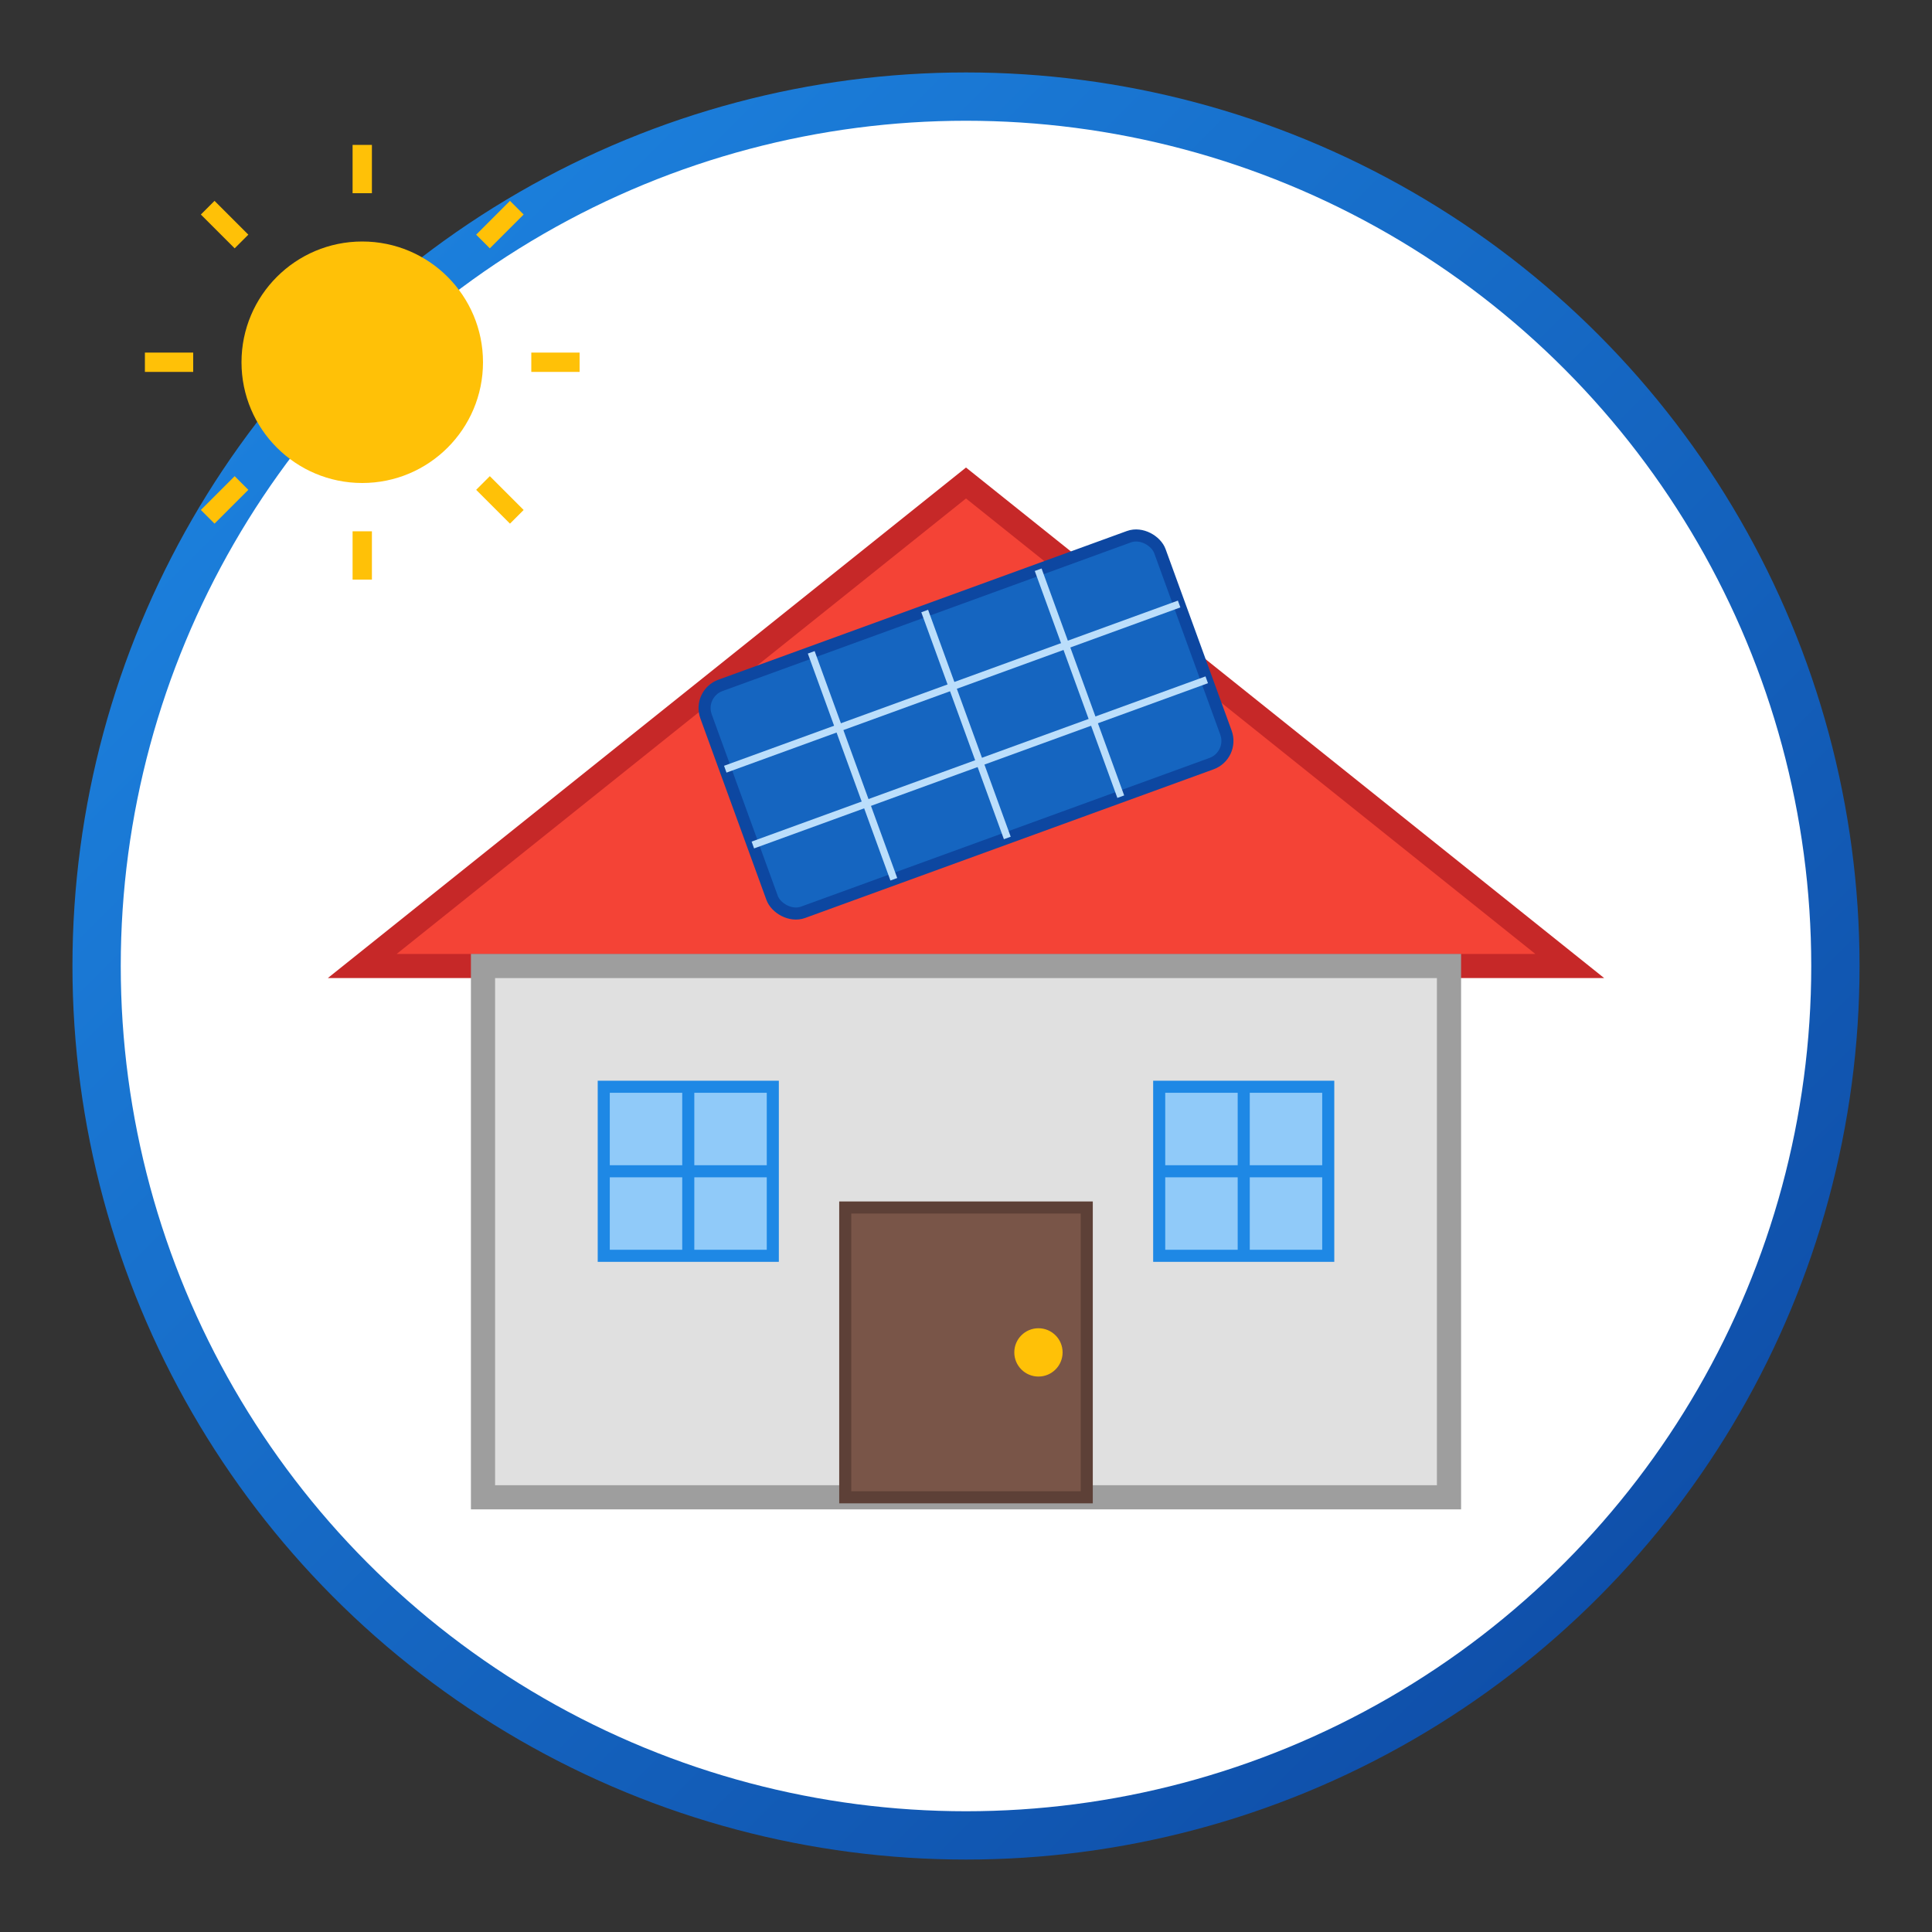 <?xml version="1.0" encoding="UTF-8"?>
<svg width="80" height="80" viewBox="0 0 80 80" xmlns="http://www.w3.org/2000/svg">
  <rect x="0" y="0" width="80" height="80" fill="#333333" stroke="none"/>
  <defs>
    <linearGradient id="gradient" x1="0%" y1="0%" x2="100%" y2="100%">
      <stop offset="0%" stop-color="#1e88e5" />
      <stop offset="100%" stop-color="#0d47a1" />
    </linearGradient>
  </defs>
  
  <circle cx="40" cy="40" r="36" fill="white" stroke="url(#gradient)" stroke-width="2" />
  
  <!-- Dom -->
  <g transform="translate(40, 40)">
    <!-- Dach -->
    <polygon points="0,-20 -25,0 25,0" fill="#f44336" stroke="#c62828" stroke-width="1" />
    
    <!-- Korpus domu -->
    <rect x="-20" y="0" width="40" height="22" fill="#e0e0e0" stroke="#9e9e9e" stroke-width="1" />
    
    <!-- Drzwi -->
    <rect x="-5" y="10" width="10" height="12" fill="#795548" stroke="#5d4037" stroke-width="0.5" />
    <circle cx="3" cy="16" r="1" fill="#ffc107" />
    
    <!-- Okno -->
    <rect x="-15" y="5" width="7" height="7" fill="#90caf9" stroke="#1e88e5" stroke-width="0.5" />
    <line x1="-15" y1="8.5" x2="-8" y2="8.5" stroke="#1e88e5" stroke-width="0.5" />
    <line x1="-11.5" y1="5" x2="-11.5" y2="12" stroke="#1e88e5" stroke-width="0.5" />
    
    <!-- Okno 2 -->
    <rect x="8" y="5" width="7" height="7" fill="#90caf9" stroke="#1e88e5" stroke-width="0.5" />
    <line x1="8" y1="8.5" x2="15" y2="8.5" stroke="#1e88e5" stroke-width="0.5" />
    <line x1="11.5" y1="5" x2="11.5" y2="12" stroke="#1e88e5" stroke-width="0.5" />
  </g>
  
  <!-- Panel słoneczny na dachu -->
  <g transform="translate(40, 30) rotate(-20)">
    <rect x="-10" y="-5" width="20" height="10" rx="1" fill="#1565c0" stroke="#0d47a1" stroke-width="0.5" />
    
    <!-- Linie panelu -->
    <line x1="-10" y1="-1.67" x2="10" y2="-1.67" stroke="#bbdefb" stroke-width="0.3" />
    <line x1="-10" y1="1.67" x2="10" y2="1.67" stroke="#bbdefb" stroke-width="0.3" />
    
    <line x1="-5" y1="-5" x2="-5" y2="5" stroke="#bbdefb" stroke-width="0.3" />
    <line x1="0" y1="-5" x2="0" y2="5" stroke="#bbdefb" stroke-width="0.3" />
    <line x1="5" y1="-5" x2="5" y2="5" stroke="#bbdefb" stroke-width="0.3" />
  </g>
  
  <!-- Słońce i promienie -->
  <circle cx="15" cy="15" r="5" fill="#ffc107" />
  <g transform="translate(15, 15)" stroke="#ffc107" stroke-width="0.8">
    <line x1="0" y1="-7" x2="0" y2="-9" />
    <line x1="5" y1="-5" x2="6.4" y2="-6.4" />
    <line x1="7" y1="0" x2="9" y2="0" />
    <line x1="5" y1="5" x2="6.4" y2="6.4" />
    <line x1="0" y1="7" x2="0" y2="9" />
    <line x1="-5" y1="5" x2="-6.4" y2="6.4" />
    <line x1="-7" y1="0" x2="-9" y2="0" />
    <line x1="-5" y1="-5" x2="-6.4" y2="-6.4" />
  </g>
</svg>